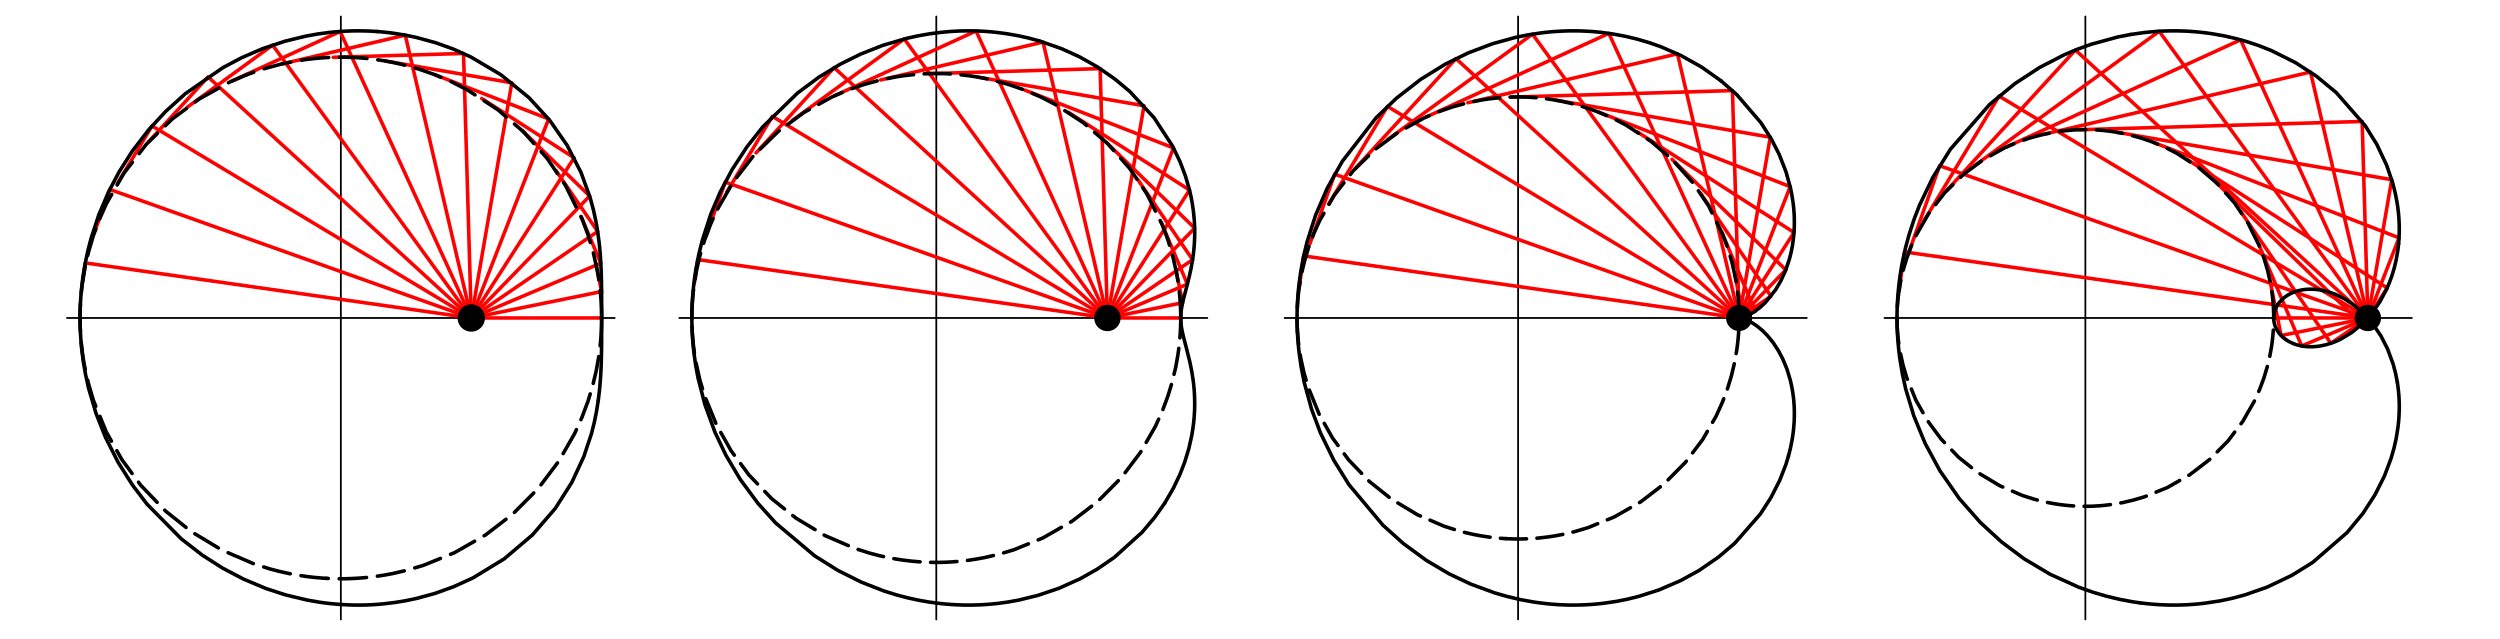<?xml version="1.0" encoding="UTF-8"?>
<svg xmlns="http://www.w3.org/2000/svg" xmlns:xlink="http://www.w3.org/1999/xlink" width="345.25" height="88.31" viewBox="0 0 345.25 88.31">
<path fill="none" stroke-width="2.5" stroke-linecap="round" stroke-linejoin="round" stroke="rgb(0%, 0%, 0%)" stroke-opacity="1" stroke-miterlimit="10" d="M 83.721 441.552 L 847.691 441.552 " transform="matrix(0.099, 0, 0, -0.099, 0.966, 87.625)"/>
<path fill="none" stroke-width="2.5" stroke-linecap="round" stroke-linejoin="round" stroke="rgb(0%, 0%, 0%)" stroke-opacity="1" stroke-miterlimit="10" d="M 465.706 21.026 L 465.706 862.078 " transform="matrix(0.099, 0, 0, -0.099, 0.966, 87.625)"/>
<path fill="none" stroke-width="5" stroke-linecap="round" stroke-linejoin="round" stroke="rgb(100%, 0%, 0%)" stroke-opacity="1" stroke-miterlimit="10" d="M 647.624 441.552 L 829.503 441.552 " transform="matrix(0.099, 0, 0, -0.099, 0.966, 87.625)"/>
<path fill="none" stroke-width="5" stroke-linecap="round" stroke-linejoin="round" stroke="rgb(100%, 0%, 0%)" stroke-opacity="1" stroke-miterlimit="10" d="M 647.624 441.552 L 829.424 478.4 L 822.259 513.831 " transform="matrix(0.099, 0, 0, -0.099, 0.966, 87.625)"/>
<path fill="none" stroke-width="5" stroke-linecap="round" stroke-linejoin="round" stroke="rgb(100%, 0%, 0%)" stroke-opacity="1" stroke-miterlimit="10" d="M 647.624 441.552 L 828.361 517.964 L 800.765 583.236 " transform="matrix(0.099, 0, 0, -0.099, 0.966, 87.625)"/>
<path fill="none" stroke-width="5" stroke-linecap="round" stroke-linejoin="round" stroke="rgb(100%, 0%, 0%)" stroke-opacity="1" stroke-miterlimit="10" d="M 647.624 441.552 L 823.952 562.214 L 765.964 646.972 " transform="matrix(0.099, 0, 0, -0.099, 0.966, 87.625)"/>
<path fill="none" stroke-width="5" stroke-linecap="round" stroke-linejoin="round" stroke="rgb(100%, 0%, 0%)" stroke-opacity="1" stroke-miterlimit="10" d="M 647.624 441.552 L 812.772 611.62 L 719.155 702.52 " transform="matrix(0.099, 0, 0, -0.099, 0.966, 87.625)"/>
<path fill="none" stroke-width="5" stroke-linecap="round" stroke-linejoin="round" stroke="rgb(100%, 0%, 0%)" stroke-opacity="1" stroke-miterlimit="10" d="M 647.624 441.552 L 791.08 664.964 L 662.269 747.675 " transform="matrix(0.099, 0, 0, -0.099, 0.966, 87.625)"/>
<path fill="none" stroke-width="5" stroke-linecap="round" stroke-linejoin="round" stroke="rgb(100%, 0%, 0%)" stroke-opacity="1" stroke-miterlimit="10" d="M 647.624 441.552 L 755.531 719.173 L 597.509 780.626 " transform="matrix(0.099, 0, 0, -0.099, 0.966, 87.625)"/>
<path fill="none" stroke-width="5" stroke-linecap="round" stroke-linejoin="round" stroke="rgb(100%, 0%, 0%)" stroke-opacity="1" stroke-miterlimit="10" d="M 647.624 441.552 L 704.196 769.603 L 527.553 800.073 " transform="matrix(0.099, 0, 0, -0.099, 0.966, 87.625)"/>
<path fill="none" stroke-width="5" stroke-linecap="round" stroke-linejoin="round" stroke="rgb(100%, 0%, 0%)" stroke-opacity="1" stroke-miterlimit="10" d="M 647.624 441.552 L 636.837 810.506 L 455.077 805.191 " transform="matrix(0.099, 0, 0, -0.099, 0.966, 87.625)"/>
<path fill="none" stroke-width="5" stroke-linecap="round" stroke-linejoin="round" stroke="rgb(100%, 0%, 0%)" stroke-opacity="1" stroke-miterlimit="10" d="M 647.624 441.552 L 555.543 836.095 L 383.073 795.822 " transform="matrix(0.099, 0, 0, -0.099, 0.966, 87.625)"/>
<path fill="none" stroke-width="5" stroke-linecap="round" stroke-linejoin="round" stroke="rgb(100%, 0%, 0%)" stroke-opacity="1" stroke-miterlimit="10" d="M 647.624 441.552 L 464.722 841.173 L 314.298 772.359 " transform="matrix(0.099, 0, 0, -0.099, 0.966, 87.625)"/>
<path fill="none" stroke-width="5" stroke-linecap="round" stroke-linejoin="round" stroke="rgb(100%, 0%, 0%)" stroke-opacity="1" stroke-miterlimit="10" d="M 647.624 441.552 L 370.515 822.238 L 251.624 735.668 " transform="matrix(0.099, 0, 0, -0.099, 0.966, 87.625)"/>
<path fill="none" stroke-width="5" stroke-linecap="round" stroke-linejoin="round" stroke="rgb(100%, 0%, 0%)" stroke-opacity="1" stroke-miterlimit="10" d="M 647.624 441.552 L 280.442 777.87 L 197.454 687.285 " transform="matrix(0.099, 0, 0, -0.099, 0.966, 87.625)"/>
<path fill="none" stroke-width="5" stroke-linecap="round" stroke-linejoin="round" stroke="rgb(100%, 0%, 0%)" stroke-opacity="1" stroke-miterlimit="10" d="M 647.624 441.552 L 202.297 709.449 L 153.992 629.1 " transform="matrix(0.099, 0, 0, -0.099, 0.966, 87.625)"/>
<path fill="none" stroke-width="5" stroke-linecap="round" stroke-linejoin="round" stroke="rgb(100%, 0%, 0%)" stroke-opacity="1" stroke-miterlimit="10" d="M 647.624 441.552 L 143.363 620.832 L 122.931 563.434 " transform="matrix(0.099, 0, 0, -0.099, 0.966, 87.625)"/>
<path fill="none" stroke-width="5" stroke-linecap="round" stroke-linejoin="round" stroke="rgb(100%, 0%, 0%)" stroke-opacity="1" stroke-miterlimit="10" d="M 647.624 441.552 L 109.192 518.319 L 105.57 492.887 " transform="matrix(0.099, 0, 0, -0.099, 0.966, 87.625)"/>
<path fill="none" stroke-width="5" stroke-linecap="round" stroke-linejoin="round" stroke="rgb(0%, 0%, 0%)" stroke-opacity="1" stroke-miterlimit="10" d="M 829.503 441.552 L 829.503 467.416 L 829.464 470.408 L 829.464 476.038 L 829.424 479.266 L 829.385 482.691 L 829.306 488.911 L 829.267 492.257 L 829.188 495.328 L 828.991 502.375 L 828.794 508.989 L 828.479 515.366 L 827.574 530.05 L 826.865 538.633 L 825.999 546.782 L 824.07 561.348 L 821.669 575.52 L 818.204 591.621 L 813.402 609.534 L 800.765 644.414 L 781.435 682.246 L 756.909 717.48 L 728.052 748.935 L 688.882 780.862 L 647.034 805.624 L 622.271 816.765 L 598.139 825.426 L 570.385 833.024 L 555.937 836.016 L 539.717 838.654 L 532.395 839.599 L 524.325 840.425 L 516.687 841.095 " transform="matrix(0.099, 0, 0, -0.099, 0.966, 87.625)"/>
<path fill="none" stroke-width="5" stroke-linecap="round" stroke-linejoin="round" stroke="rgb(0%, 0%, 0%)" stroke-opacity="1" stroke-miterlimit="10" d="M 516.687 841.095 L 512.987 841.331 L 509.522 841.528 L 506.137 841.725 L 502.397 841.843 L 499.05 841.961 L 495.94 842 L 492.555 842.039 L 484.957 842.039 L 481.296 841.961 L 477.319 841.843 L 472.989 841.646 L 465.076 841.213 L 457.321 840.583 L 450.156 839.874 L 433.858 837.748 L 416.496 834.638 L 387.286 827.473 L 356.106 817.041 L 327.21 804.561 L 301.425 790.901 L 248.632 754.328 L 221.193 729.527 L 197.691 704.056 L 175.133 674.805 L 156.315 645.201 L 141.67 617.368 L 128.088 585.48 L 117.223 552.372 L 112.735 535.089 L 108.798 516.35 L 105.924 498.635 L 103.956 482.376 L 103.247 474.542 L 102.657 465.96 L 102.421 462.062 L 102.224 457.85 L 102.106 454.307 L 102.027 450.37 L 101.948 446 L 101.909 441.906 L 101.948 437.458 L 101.988 434.938 L 102.027 432.694 L 102.145 428.088 L 102.224 425.529 L 102.342 423.128 L 102.854 414.112 L 103.444 406.436 L 104.232 398.011 " transform="matrix(0.099, 0, 0, -0.099, 0.966, 87.625)"/>
<path fill="none" stroke-width="5" stroke-linecap="round" stroke-linejoin="round" stroke="rgb(0%, 0%, 0%)" stroke-opacity="1" stroke-miterlimit="10" d="M 104.232 398.011 L 106.397 381.044 L 109.586 362.659 L 113.916 343.132 L 124.152 308.528 L 137.419 274.948 L 155.095 240.028 L 174.975 208.574 L 195.25 181.961 L 243.082 133.46 L 272.214 110.863 L 301.11 92.36 L 330.005 77.243 L 361.303 64.134 L 388.506 55.276 L 418.583 48.071 L 434.96 45.198 L 442.991 44.095 L 450.392 43.19 L 457.006 42.56 L 464.249 41.97 L 471.493 41.536 L 475.469 41.34 L 479.17 41.222 L 482.91 41.103 L 485.036 41.103 L 487.004 41.064 L 493.224 41.064 L 495.232 41.103 L 498.854 41.143 L 502.751 41.261 L 506.412 41.418 L 509.798 41.576 L 517.317 42.088 L 525.545 42.796 L 541.961 44.804 L 557.039 47.324 L 571.093 50.276 L 596.643 57.205 L 622.862 66.614 L 649.789 78.857 L 693.645 105.588 L 732.895 138.893 L 764.979 176.095 L 787.97 212.314 L 804.662 248.217 L 815.291 280.105 L 819.346 296.324 L 822.299 310.969 L 824.779 326.48 " transform="matrix(0.099, 0, 0, -0.099, 0.966, 87.625)"/>
<path fill="none" stroke-width="5" stroke-linecap="round" stroke-linejoin="round" stroke="rgb(0%, 0%, 0%)" stroke-opacity="1" stroke-miterlimit="10" d="M 824.779 326.48 L 826.669 342.463 L 827.889 357.108 L 828.361 365.1 L 828.716 372.343 L 828.952 378.563 L 829.149 385.295 L 829.188 388.642 L 829.267 392.224 L 829.306 395.295 L 829.385 398.562 L 829.385 401.554 L 829.424 404.192 L 829.464 406.869 L 829.464 412.223 L 829.503 415.333 L 829.503 441.552 " transform="matrix(0.099, 0, 0, -0.099, 0.966, 87.625)"/>
<path fill="none" stroke-width="5" stroke-linecap="round" stroke-linejoin="round" stroke="rgb(0%, 0%, 0%)" stroke-opacity="1" stroke-dasharray="38.198 15.279" stroke-miterlimit="10" d="M 829.503 441.552 L 829.503 444.386 L 829.464 446.945 L 829.385 449.898 L 829.346 452.693 L 829.149 457.693 L 828.873 463.086 L 828.479 469.03 L 827.928 475.329 L 826.708 486.588 L 825.054 498.163 L 823.204 508.949 L 817.732 533.279 L 810.488 557.647 L 802.339 579.457 L 779.073 626.383 L 753.523 664.058 L 720.494 701.221 L 684.748 732.007 L 642.585 759.446 L 620.657 770.705 L 596.092 781.177 L 574.282 788.775 L 549.874 795.467 L 538.221 798.066 L 525.624 800.388 L 514.679 802.042 L 502.712 803.459 L 495.704 804.128 L 489.209 804.601 L 482.949 804.955 L 479.8 805.073 L 476.335 805.191 L 473.225 805.27 L 470.351 805.309 L 467.202 805.349 L 463.895 805.349 L 460.982 805.309 L 457.872 805.27 L 454.919 805.191 L 452.242 805.113 L 446.691 804.837 L 440.629 804.483 L 428.346 803.42 L 417.008 802.081 L 406.458 800.507 L 382.837 795.782 L 357.917 789.011 L 334.926 781.059 " transform="matrix(0.099, 0, 0, -0.099, 0.966, 87.625)"/>
<path fill="none" stroke-width="5" stroke-linecap="round" stroke-linejoin="round" stroke="rgb(0%, 0%, 0%)" stroke-opacity="1" stroke-dasharray="38.198 15.279" stroke-dashoffset="9.748" stroke-miterlimit="10" d="M 334.926 781.059 L 310.597 770.626 L 268.434 747.242 L 230.445 719.055 L 194.423 683.939 L 162.929 643.233 L 138.836 601.267 L 129.23 579.851 L 120.569 556.624 L 113.955 534.341 L 109.153 513.752 L 105.334 491.273 L 103.838 478.833 L 103.287 473.085 L 102.814 466.983 L 102.499 461.787 L 102.342 459.031 L 102.185 456.039 L 102.106 453.323 L 102.027 450.803 L 101.988 448.441 L 101.948 445.922 L 101.909 443.166 L 101.909 440.253 L 101.948 437.458 L 101.988 434.938 L 102.027 431.985 L 102.145 428.797 L 102.381 423.01 L 102.736 417.341 L 103.169 411.239 L 104.271 400.294 L 105.964 387.342 L 107.932 375.571 L 113.562 350.219 L 120.53 326.677 L 138.521 282.506 L 160.213 244.005 L 186.746 208.023 L 220.957 172.395 L 257.175 143.459 L 300.007 117.674 L 344.099 98.698 L 367.09 91.376 L 380.278 87.951 L 392.797 85.156 L 404.41 82.951 L 417.087 81.022 L 428.661 79.644 L 439.369 78.739 L 445.353 78.345 " transform="matrix(0.099, 0, 0, -0.099, 0.966, 87.625)"/>
<path fill="none" stroke-width="5" stroke-linecap="round" stroke-linejoin="round" stroke="rgb(0%, 0%, 0%)" stroke-opacity="1" stroke-dasharray="38.198 15.279" stroke-dashoffset="35.447" stroke-miterlimit="10" d="M 445.353 78.345 L 450.943 78.07 L 454.171 77.952 L 457.124 77.873 L 458.738 77.833 L 460.509 77.794 L 462.163 77.794 L 463.738 77.755 L 468.777 77.755 L 470.312 77.794 L 473.186 77.833 L 476.257 77.912 L 479.524 78.03 L 482.595 78.148 L 489.563 78.542 L 495.822 79.015 L 501.57 79.526 L 514.561 81.062 L 525.939 82.794 L 537.985 84.998 L 558.614 89.841 L 581.014 96.533 L 624.004 114.012 L 667.465 138.814 L 705.613 168.104 L 741.28 204.046 L 769.782 241.879 L 791.71 280.105 L 802.142 303.135 L 810.488 325.456 L 816.787 346.203 L 822.102 368.525 L 825.291 386.476 L 826.708 396.712 L 827.771 406.357 L 828.558 415.215 L 829.031 423.285 L 829.227 427.773 L 829.306 430.135 L 829.385 432.655 L 829.464 435.095 L 829.464 437.3 L 829.503 439.465 L 829.503 441.552 " transform="matrix(0.099, 0, 0, -0.099, 0.966, 87.625)"/>
<path fill="none" stroke-width="38.198" stroke-linecap="round" stroke-linejoin="round" stroke="rgb(0%, 0%, 0%)" stroke-opacity="1" stroke-dasharray="38.198 15.279" stroke-miterlimit="10" d="M 647.624 441.552 L 647.624 441.552 " transform="matrix(0.099, 0, 0, -0.099, 0.966, 87.625)"/>
<path fill="none" stroke-width="2.5" stroke-linecap="round" stroke-linejoin="round" stroke="rgb(0%, 0%, 0%)" stroke-opacity="1" stroke-miterlimit="10" d="M 937.843 441.552 L 1674.334 441.552 " transform="matrix(0.099, 0, 0, -0.099, 0.966, 87.625)"/>
<path fill="none" stroke-width="2.5" stroke-linecap="round" stroke-linejoin="round" stroke="rgb(0%, 0%, 0%)" stroke-opacity="1" stroke-miterlimit="10" d="M 1296.325 21.026 L 1296.325 862.078 " transform="matrix(0.099, 0, 0, -0.099, 0.966, 87.625)"/>
<path fill="none" stroke-width="5" stroke-linecap="round" stroke-linejoin="round" stroke="rgb(100%, 0%, 0%)" stroke-opacity="1" stroke-miterlimit="10" d="M 1535.012 441.552 L 1637.289 441.552 " transform="matrix(0.099, 0, 0, -0.099, 0.966, 87.625)"/>
<path fill="none" stroke-width="5" stroke-linecap="round" stroke-linejoin="round" stroke="rgb(100%, 0%, 0%)" stroke-opacity="1" stroke-miterlimit="10" d="M 1535.012 441.552 L 1639.927 462.81 L 1630.518 509.304 " transform="matrix(0.099, 0, 0, -0.099, 0.966, 87.625)"/>
<path fill="none" stroke-width="5" stroke-linecap="round" stroke-linejoin="round" stroke="rgb(100%, 0%, 0%)" stroke-opacity="1" stroke-miterlimit="10" d="M 1535.012 441.552 L 1646.58 488.714 L 1610.362 574.339 " transform="matrix(0.099, 0, 0, -0.099, 0.966, 87.625)"/>
<path fill="none" stroke-width="5" stroke-linecap="round" stroke-linejoin="round" stroke="rgb(100%, 0%, 0%)" stroke-opacity="1" stroke-miterlimit="10" d="M 1535.012 441.552 L 1653.823 522.846 L 1577.726 634.099 " transform="matrix(0.099, 0, 0, -0.099, 0.966, 87.625)"/>
<path fill="none" stroke-width="5" stroke-linecap="round" stroke-linejoin="round" stroke="rgb(100%, 0%, 0%)" stroke-opacity="1" stroke-miterlimit="10" d="M 1535.012 441.552 L 1656.697 566.859 L 1533.87 686.143 " transform="matrix(0.099, 0, 0, -0.099, 0.966, 87.625)"/>
<path fill="none" stroke-width="5" stroke-linecap="round" stroke-linejoin="round" stroke="rgb(100%, 0%, 0%)" stroke-opacity="1" stroke-miterlimit="10" d="M 1535.012 441.552 L 1649.532 619.966 L 1480.566 728.464 " transform="matrix(0.099, 0, 0, -0.099, 0.966, 87.625)"/>
<path fill="none" stroke-width="5" stroke-linecap="round" stroke-linejoin="round" stroke="rgb(100%, 0%, 0%)" stroke-opacity="1" stroke-miterlimit="10" d="M 1535.012 441.552 L 1627.211 678.742 L 1419.861 759.367 " transform="matrix(0.099, 0, 0, -0.099, 0.966, 87.625)"/>
<path fill="none" stroke-width="5" stroke-linecap="round" stroke-linejoin="round" stroke="rgb(100%, 0%, 0%)" stroke-opacity="1" stroke-miterlimit="10" d="M 1535.012 441.552 L 1586.072 737.597 L 1354.275 777.555 " transform="matrix(0.099, 0, 0, -0.099, 0.966, 87.625)"/>
<path fill="none" stroke-width="5" stroke-linecap="round" stroke-linejoin="round" stroke="rgb(100%, 0%, 0%)" stroke-opacity="1" stroke-miterlimit="10" d="M 1535.012 441.552 L 1524.855 789.365 L 1286.365 782.397 " transform="matrix(0.099, 0, 0, -0.099, 0.966, 87.625)"/>
<path fill="none" stroke-width="5" stroke-linecap="round" stroke-linejoin="round" stroke="rgb(100%, 0%, 0%)" stroke-opacity="1" stroke-miterlimit="10" d="M 1535.012 441.552 L 1445.214 826.41 L 1218.85 773.618 " transform="matrix(0.099, 0, 0, -0.099, 0.966, 87.625)"/>
<path fill="none" stroke-width="5" stroke-linecap="round" stroke-linejoin="round" stroke="rgb(100%, 0%, 0%)" stroke-opacity="1" stroke-miterlimit="10" d="M 1535.012 441.552 L 1351.794 841.921 L 1154.444 751.612 " transform="matrix(0.099, 0, 0, -0.099, 0.966, 87.625)"/>
<path fill="none" stroke-width="5" stroke-linecap="round" stroke-linejoin="round" stroke="rgb(100%, 0%, 0%)" stroke-opacity="1" stroke-miterlimit="10" d="M 1535.012 441.552 L 1251.682 830.78 L 1095.668 717.244 " transform="matrix(0.099, 0, 0, -0.099, 0.966, 87.625)"/>
<path fill="none" stroke-width="5" stroke-linecap="round" stroke-linejoin="round" stroke="rgb(100%, 0%, 0%)" stroke-opacity="1" stroke-miterlimit="10" d="M 1535.012 441.552 L 1153.814 790.743 L 1044.884 671.853 " transform="matrix(0.099, 0, 0, -0.099, 0.966, 87.625)"/>
<path fill="none" stroke-width="5" stroke-linecap="round" stroke-linejoin="round" stroke="rgb(100%, 0%, 0%)" stroke-opacity="1" stroke-miterlimit="10" d="M 1535.012 441.552 L 1067.599 722.755 L 1004.138 617.329 " transform="matrix(0.099, 0, 0, -0.099, 0.966, 87.625)"/>
<path fill="none" stroke-width="5" stroke-linecap="round" stroke-linejoin="round" stroke="rgb(100%, 0%, 0%)" stroke-opacity="1" stroke-miterlimit="10" d="M 1535.012 441.552 L 1001.855 631.107 L 975.045 555.757 " transform="matrix(0.099, 0, 0, -0.099, 0.966, 87.625)"/>
<path fill="none" stroke-width="5" stroke-linecap="round" stroke-linejoin="round" stroke="rgb(100%, 0%, 0%)" stroke-opacity="1" stroke-miterlimit="10" d="M 1535.012 441.552 L 963.511 523.004 L 958.787 489.659 " transform="matrix(0.099, 0, 0, -0.099, 0.966, 87.625)"/>
<path fill="none" stroke-width="5" stroke-linecap="round" stroke-linejoin="round" stroke="rgb(0%, 0%, 0%)" stroke-opacity="1" stroke-miterlimit="10" d="M 1637.289 441.552 L 1637.289 442.339 L 1637.328 443.087 L 1637.328 443.914 L 1637.368 444.701 L 1637.447 446.079 L 1637.525 447.654 L 1637.683 449.347 L 1637.88 451.157 L 1638.313 454.464 L 1639.572 461.275 L 1641.462 469.306 L 1646.147 487.1 L 1648.981 498.399 L 1651.619 510.327 L 1653.823 522.689 L 1654.808 529.696 L 1655.674 537.491 L 1655.989 541.31 L 1656.264 544.971 L 1656.461 548.356 L 1656.54 550.089 L 1656.619 552.057 L 1656.697 553.789 L 1656.737 555.639 L 1656.776 557.608 L 1656.776 563.159 L 1656.737 564.773 L 1656.697 566.544 L 1656.658 568.513 L 1656.579 570.324 L 1656.382 574.457 L 1656.186 578.158 L 1655.831 582.094 L 1654.965 590.677 L 1653.587 600.243 L 1651.855 609.809 L 1649.493 620.202 L 1643.903 639.453 L 1636.384 659.413 L 1625.872 681.301 L 1600.165 720.748 L 1566.112 757.596 L 1545.68 774.681 L 1520.761 791.924 L 1496.077 805.821 L 1470.921 817.238 L 1440.057 827.985 " transform="matrix(0.099, 0, 0, -0.099, 0.966, 87.625)"/>
<path fill="none" stroke-width="5" stroke-linecap="round" stroke-linejoin="round" stroke="rgb(0%, 0%, 0%)" stroke-opacity="1" stroke-miterlimit="10" d="M 1440.057 827.985 L 1424.585 832.158 L 1410.255 835.308 L 1395.02 838.024 L 1380.415 839.914 L 1372.266 840.74 L 1364.746 841.291 L 1360.455 841.567 L 1356.44 841.764 L 1352.227 841.921 L 1349.983 841.961 L 1347.582 842 L 1343.606 842.039 L 1339.866 842.039 L 1335.772 842 L 1333.725 841.961 L 1331.441 841.921 L 1327.623 841.803 L 1323.528 841.606 L 1316.049 841.173 L 1308.687 840.544 L 1300.892 839.756 L 1286.995 837.945 L 1270.303 834.993 L 1255.186 831.646 L 1221.448 821.765 L 1190.702 809.64 L 1162.436 795.625 L 1132.595 777.476 L 1102.636 755.234 L 1054.096 707.914 L 1032.247 680.317 L 1011.461 648.468 L 994.729 616.817 L 981.659 586.11 L 969.77 549.38 L 964.889 529.578 L 960.794 508.201 L 959.416 499.265 L 958.157 489.58 L 957.291 481.195 L 956.503 471.983 L 956.149 467.023 L 955.873 461.747 L 955.716 458.795 L 955.598 456.157 L 955.519 453.441 L 955.48 450.921 L 955.401 446.158 L 955.362 443.678 L 955.362 441.001 " transform="matrix(0.099, 0, 0, -0.099, 0.966, 87.625)"/>
<path fill="none" stroke-width="5" stroke-linecap="round" stroke-linejoin="round" stroke="rgb(0%, 0%, 0%)" stroke-opacity="1" stroke-miterlimit="10" d="M 955.362 441.001 L 955.401 436.552 L 955.48 431.631 L 955.637 426.671 L 955.834 422.104 L 956.11 417.104 L 956.424 411.75 L 957.291 401.869 L 958.235 392.933 L 960.794 374.863 L 963.944 358.013 L 973.471 321.008 L 987.525 282.309 L 1002.957 249.87 L 1022.995 216.172 L 1047.443 183.103 L 1072.323 155.506 L 1126.69 109.682 L 1159.365 89.211 L 1191.568 73.109 L 1222.983 60.827 L 1240.463 55.355 L 1256.918 51.024 L 1272.114 47.757 L 1286.011 45.316 L 1301.482 43.269 L 1309.553 42.481 L 1318.056 41.812 L 1322.111 41.576 L 1326.52 41.379 L 1330.693 41.222 L 1334.512 41.103 L 1337.937 41.064 L 1345.653 41.064 L 1349.314 41.143 L 1353.605 41.261 L 1357.621 41.418 L 1365.179 41.851 L 1373.25 42.481 L 1381.989 43.347 L 1396.437 45.316 L 1411.555 48.071 L 1437.931 54.528 L 1467.299 64.448 L 1496.983 77.755 L 1520.8 91.219 L 1544.736 107.674 L 1583.513 142.751 L 1600.992 163.419 L 1614.928 183.221 " transform="matrix(0.099, 0, 0, -0.099, 0.966, 87.625)"/>
<path fill="none" stroke-width="5" stroke-linecap="round" stroke-linejoin="round" stroke="rgb(0%, 0%, 0%)" stroke-opacity="1" stroke-miterlimit="10" d="M 1614.928 183.221 L 1626.975 203.928 L 1636.265 223.455 L 1642.919 240.698 L 1648.588 259.319 L 1652.603 277.231 L 1654.178 286.758 L 1655.319 295.498 L 1655.713 299.592 L 1656.067 303.41 L 1656.304 306.875 L 1656.5 310.497 L 1656.579 312.544 L 1656.658 314.394 L 1656.697 316.205 L 1656.737 317.937 L 1656.776 319.945 L 1656.776 325.811 L 1656.697 327.818 L 1656.658 329.669 L 1656.579 331.637 L 1656.5 333.763 L 1656.304 337.267 L 1656.067 341.046 L 1655.438 347.857 L 1654.729 353.998 L 1652.721 366.911 L 1650.162 379.587 L 1645.202 399.546 L 1640.517 417.734 L 1639.139 424.033 L 1638.549 427.379 L 1638.076 430.489 L 1637.722 433.285 L 1637.604 434.781 L 1637.486 436.316 L 1637.407 437.615 L 1637.328 439.032 L 1637.328 439.741 L 1637.289 440.331 L 1637.289 441.552 " transform="matrix(0.099, 0, 0, -0.099, 0.966, 87.625)"/>
<path fill="none" stroke-width="5" stroke-linecap="round" stroke-linejoin="round" stroke="rgb(0%, 0%, 0%)" stroke-opacity="1" stroke-dasharray="36.825 14.73" stroke-miterlimit="10" d="M 1637.289 441.552 L 1637.289 444.189 L 1637.25 446.591 L 1637.21 449.386 L 1637.132 452.024 L 1636.974 456.669 L 1636.699 461.747 L 1636.305 467.298 L 1635.832 473.203 L 1634.691 483.754 L 1633.155 494.619 L 1631.384 504.737 L 1626.266 527.531 L 1619.455 550.364 L 1611.858 570.835 L 1590.008 614.77 L 1566.073 650.122 L 1535.13 684.923 L 1501.628 713.779 L 1462.142 739.487 L 1441.553 750.077 L 1418.523 759.879 L 1398.091 766.965 L 1375.218 773.264 L 1364.274 775.705 L 1352.464 777.87 L 1342.228 779.405 L 1331.008 780.744 L 1324.434 781.374 L 1318.332 781.807 L 1312.505 782.122 L 1309.553 782.279 L 1306.285 782.397 L 1303.372 782.437 L 1300.695 782.515 L 1291.916 782.515 L 1288.964 782.437 L 1286.208 782.358 L 1283.688 782.279 L 1278.492 782.043 L 1272.823 781.728 L 1261.288 780.705 L 1250.698 779.445 L 1240.777 777.988 L 1218.692 773.579 L 1195.308 767.201 L 1173.774 759.761 " transform="matrix(0.099, 0, 0, -0.099, 0.966, 87.625)"/>
<path fill="none" stroke-width="5" stroke-linecap="round" stroke-linejoin="round" stroke="rgb(0%, 0%, 0%)" stroke-opacity="1" stroke-dasharray="36.825 14.73" stroke-dashoffset="42.075" stroke-miterlimit="10" d="M 1173.774 759.761 L 1150.94 749.958 L 1111.415 728.031 L 1075.827 701.654 L 1042.049 668.743 L 1012.563 630.596 L 989.966 591.228 L 980.951 571.15 L 972.841 549.38 L 966.621 528.554 L 962.133 509.225 L 958.55 488.163 L 957.133 476.471 L 956.621 471.117 L 956.188 465.409 L 955.873 460.527 L 955.755 457.929 L 955.637 455.134 L 955.519 452.575 L 955.48 450.252 L 955.401 448.008 L 955.401 445.646 L 955.362 443.048 L 955.362 440.331 L 955.401 437.733 L 955.401 435.371 L 955.48 432.615 L 955.558 429.584 L 955.795 424.151 L 956.11 418.837 L 956.543 413.168 L 957.566 402.893 L 959.18 390.728 L 961.031 379.705 L 966.266 355.966 L 972.801 333.881 L 989.69 292.466 L 1010.004 256.405 L 1034.884 222.667 L 1066.93 189.283 L 1100.865 162.159 L 1141.02 138.027 L 1182.356 120.193 L 1203.929 113.343 L 1216.251 110.115 L 1228.022 107.517 L 1238.888 105.47 L 1250.777 103.659 L 1261.603 102.36 L 1271.642 101.493 L 1277.232 101.139 " transform="matrix(0.099, 0, 0, -0.099, 0.966, 87.625)"/>
<path fill="none" stroke-width="5" stroke-linecap="round" stroke-linejoin="round" stroke="rgb(0%, 0%, 0%)" stroke-opacity="1" stroke-dasharray="36.825 14.73" stroke-dashoffset="40.381" stroke-miterlimit="10" d="M 1277.232 101.139 L 1282.507 100.864 L 1285.499 100.745 L 1288.255 100.667 L 1289.79 100.667 L 1291.444 100.627 L 1293.018 100.588 L 1299.199 100.588 L 1300.616 100.627 L 1303.333 100.667 L 1306.207 100.745 L 1309.277 100.824 L 1312.151 100.942 L 1318.686 101.336 L 1324.552 101.769 L 1329.945 102.241 L 1342.11 103.659 L 1352.779 105.312 L 1364.077 107.399 L 1383.407 111.887 L 1404.39 118.146 L 1444.702 134.562 L 1485.408 157.829 L 1521.194 185.268 L 1554.577 218.927 L 1581.348 254.398 L 1601.897 290.222 L 1611.661 311.796 L 1619.455 332.739 L 1625.361 352.187 L 1630.36 373.091 L 1633.352 389.941 L 1634.691 399.546 L 1635.714 408.562 L 1636.384 416.868 L 1636.856 424.427 L 1637.053 428.639 L 1637.132 430.844 L 1637.21 433.245 L 1637.25 435.489 L 1637.289 437.536 L 1637.289 441.552 " transform="matrix(0.099, 0, 0, -0.099, 0.966, 87.625)"/>
<path fill="none" stroke-width="36.825" stroke-linecap="round" stroke-linejoin="round" stroke="rgb(0%, 0%, 0%)" stroke-opacity="1" stroke-dasharray="36.825 14.73" stroke-miterlimit="10" d="M 1535.012 441.552 L 1535.012 441.552 " transform="matrix(0.099, 0, 0, -0.099, 0.966, 87.625)"/>
<path fill="none" stroke-width="2.5" stroke-linecap="round" stroke-linejoin="round" stroke="rgb(0%, 0%, 0%)" stroke-opacity="1" stroke-miterlimit="10" d="M 1782.241 441.552 L 2510.622 441.552 " transform="matrix(0.099, 0, 0, -0.099, 0.966, 87.625)"/>
<path fill="none" stroke-width="2.5" stroke-linecap="round" stroke-linejoin="round" stroke="rgb(0%, 0%, 0%)" stroke-opacity="1" stroke-miterlimit="10" d="M 2107.891 21.026 L 2107.891 862.078 " transform="matrix(0.099, 0, 0, -0.099, 0.966, 87.625)"/>
<path fill="none" stroke-width="5" stroke-linecap="round" stroke-linejoin="round" stroke="rgb(100%, 0%, 0%)" stroke-opacity="1" stroke-miterlimit="10" d="M 2416.219 441.552 L 2416.219 441.552 " transform="matrix(0.099, 0, 0, -0.099, 0.966, 87.625)"/>
<path fill="none" stroke-width="5" stroke-linecap="round" stroke-linejoin="round" stroke="rgb(100%, 0%, 0%)" stroke-opacity="1" stroke-miterlimit="10" d="M 2416.219 441.552 L 2422.202 442.772 L 2410.038 502.808 " transform="matrix(0.099, 0, 0, -0.099, 0.966, 87.625)"/>
<path fill="none" stroke-width="5" stroke-linecap="round" stroke-linejoin="round" stroke="rgb(100%, 0%, 0%)" stroke-opacity="1" stroke-miterlimit="10" d="M 2416.219 441.552 L 2438.619 451.039 L 2391.85 561.623 " transform="matrix(0.099, 0, 0, -0.099, 0.966, 87.625)"/>
<path fill="none" stroke-width="5" stroke-linecap="round" stroke-linejoin="round" stroke="rgb(100%, 0%, 0%)" stroke-opacity="1" stroke-miterlimit="10" d="M 2416.219 441.552 L 2460.625 471.944 L 2362.364 615.636 " transform="matrix(0.099, 0, 0, -0.099, 0.966, 87.625)"/>
<path fill="none" stroke-width="5" stroke-linecap="round" stroke-linejoin="round" stroke="rgb(100%, 0%, 0%)" stroke-opacity="1" stroke-miterlimit="10" d="M 2416.219 441.552 L 2481.333 508.634 L 2322.681 662.72 " transform="matrix(0.099, 0, 0, -0.099, 0.966, 87.625)"/>
<path fill="none" stroke-width="5" stroke-linecap="round" stroke-linejoin="round" stroke="rgb(100%, 0%, 0%)" stroke-opacity="1" stroke-miterlimit="10" d="M 2416.219 441.552 L 2492.789 560.797 L 2274.455 700.985 " transform="matrix(0.099, 0, 0, -0.099, 0.966, 87.625)"/>
<path fill="none" stroke-width="5" stroke-linecap="round" stroke-linejoin="round" stroke="rgb(100%, 0%, 0%)" stroke-opacity="1" stroke-miterlimit="10" d="M 2416.219 441.552 L 2487.435 624.769 L 2219.616 728.897 " transform="matrix(0.099, 0, 0, -0.099, 0.966, 87.625)"/>
<path fill="none" stroke-width="5" stroke-linecap="round" stroke-linejoin="round" stroke="rgb(100%, 0%, 0%)" stroke-opacity="1" stroke-miterlimit="10" d="M 2416.219 441.552 L 2459.681 693.741 L 2160.289 745.392 " transform="matrix(0.099, 0, 0, -0.099, 0.966, 87.625)"/>
<path fill="none" stroke-width="5" stroke-linecap="round" stroke-linejoin="round" stroke="rgb(100%, 0%, 0%)" stroke-opacity="1" stroke-miterlimit="10" d="M 2416.219 441.552 L 2406.928 758.737 L 2098.875 749.722 " transform="matrix(0.099, 0, 0, -0.099, 0.966, 87.625)"/>
<path fill="none" stroke-width="5" stroke-linecap="round" stroke-linejoin="round" stroke="rgb(100%, 0%, 0%)" stroke-opacity="1" stroke-miterlimit="10" d="M 2416.219 441.552 L 2330.239 810.034 L 2037.855 741.809 " transform="matrix(0.099, 0, 0, -0.099, 0.966, 87.625)"/>
<path fill="none" stroke-width="5" stroke-linecap="round" stroke-linejoin="round" stroke="rgb(100%, 0%, 0%)" stroke-opacity="1" stroke-miterlimit="10" d="M 2416.219 441.552 L 2234.497 838.575 L 1979.591 721.889 " transform="matrix(0.099, 0, 0, -0.099, 0.966, 87.625)"/>
<path fill="none" stroke-width="5" stroke-linecap="round" stroke-linejoin="round" stroke="rgb(100%, 0%, 0%)" stroke-opacity="1" stroke-miterlimit="10" d="M 2416.219 441.552 L 2127.968 837.512 L 1926.445 690.828 " transform="matrix(0.099, 0, 0, -0.099, 0.966, 87.625)"/>
<path fill="none" stroke-width="5" stroke-linecap="round" stroke-linejoin="round" stroke="rgb(100%, 0%, 0%)" stroke-opacity="1" stroke-miterlimit="10" d="M 2416.219 441.552 L 2021.203 803.38 L 1880.542 649.807 " transform="matrix(0.099, 0, 0, -0.099, 0.966, 87.625)"/>
<path fill="none" stroke-width="5" stroke-linecap="round" stroke-linejoin="round" stroke="rgb(100%, 0%, 0%)" stroke-opacity="1" stroke-miterlimit="10" d="M 2416.219 441.552 L 1925.658 736.691 L 1843.694 600.479 " transform="matrix(0.099, 0, 0, -0.099, 0.966, 87.625)"/>
<path fill="none" stroke-width="5" stroke-linecap="round" stroke-linejoin="round" stroke="rgb(100%, 0%, 0%)" stroke-opacity="1" stroke-miterlimit="10" d="M 2416.219 441.552 L 1852.001 642.13 L 1817.396 544.813 " transform="matrix(0.099, 0, 0, -0.099, 0.966, 87.625)"/>
<path fill="none" stroke-width="5" stroke-linecap="round" stroke-linejoin="round" stroke="rgb(100%, 0%, 0%)" stroke-opacity="1" stroke-miterlimit="10" d="M 2416.219 441.552 L 1808.814 528.121 L 1802.673 485.053 " transform="matrix(0.099, 0, 0, -0.099, 0.966, 87.625)"/>
<path fill="none" stroke-width="5" stroke-linecap="round" stroke-linejoin="round" stroke="rgb(0%, 0%, 0%)" stroke-opacity="1" stroke-miterlimit="10" d="M 2416.219 441.552 L 2416.494 441.552 L 2416.73 441.591 L 2417.085 441.63 L 2417.518 441.67 L 2418.541 441.867 L 2419.919 442.142 L 2421.454 442.536 L 2425.824 444.071 L 2431.493 446.709 L 2437.516 450.291 L 2445.311 456.118 L 2453.027 463.283 L 2467.121 480.919 L 2474.168 492.848 L 2480.9 507.493 L 2486.293 523.437 L 2488.773 533.16 L 2490.624 542.609 L 2491.844 551.23 L 2492.395 556.269 L 2492.789 561.072 L 2492.946 563.67 L 2493.104 566.19 L 2493.182 568.473 L 2493.222 570.953 L 2493.261 572.253 L 2493.261 576.583 L 2493.222 579.142 L 2493.182 580.559 L 2493.182 581.898 L 2493.064 584.535 L 2492.946 587.055 L 2492.592 591.818 L 2492.12 597.015 L 2491.45 602.684 L 2489.836 613.038 L 2487.907 622.761 L 2481.608 645.437 L 2472.081 669.766 L 2461.098 691.301 L 2446.571 713.976 L 2413.148 752.872 L 2390.826 772.477 " transform="matrix(0.099, 0, 0, -0.099, 0.966, 87.625)"/>
<path fill="none" stroke-width="5" stroke-linecap="round" stroke-linejoin="round" stroke="rgb(0%, 0%, 0%)" stroke-opacity="1" stroke-miterlimit="10" d="M 2390.826 772.477 L 2363.466 791.806 L 2334.964 807.711 L 2306.501 820.112 L 2290.754 825.623 L 2273.274 830.741 L 2257.449 834.481 L 2240.363 837.67 L 2224.655 839.835 L 2215.64 840.74 L 2211.31 841.095 L 2207.176 841.37 L 2203.397 841.567 L 2199.302 841.764 L 2195.602 841.921 L 2192.138 842 L 2188.398 842.039 L 2184.264 842.079 L 2179.934 842.039 L 2175.879 841.961 L 2171.706 841.803 L 2167.218 841.606 L 2159.147 841.134 L 2149.542 840.307 L 2140.802 839.323 L 2121.709 836.449 L 2103.718 832.788 L 2072.066 824.048 L 2038.407 811.333 L 2006.125 795.507 L 1972.111 774.445 L 1938.373 748.266 L 1909.989 720.984 L 1862.63 659.964 L 1841.607 622.446 L 1825.388 584.811 L 1813.538 547.687 L 1808.893 528.476 L 1804.838 507.02 L 1802.279 488.636 L 1801.216 478.242 L 1800.468 468.715 L 1800.035 460.291 L 1799.838 455.488 L 1799.681 451.039 L 1799.602 446.355 L 1799.602 437.103 L 1799.681 432.458 L 1799.838 427.773 L 1800.035 422.734 " transform="matrix(0.099, 0, 0, -0.099, 0.966, 87.625)"/>
<path fill="none" stroke-width="5" stroke-linecap="round" stroke-linejoin="round" stroke="rgb(0%, 0%, 0%)" stroke-opacity="1" stroke-miterlimit="10" d="M 1800.035 422.734 L 1800.271 418.01 L 1800.547 413.679 L 1801.374 403.09 L 1802.437 393.09 L 1805.271 373.288 L 1809.483 351.951 L 1819.719 314.552 L 1832.277 281.01 L 1850.977 242.824 L 1871.999 209.007 L 1919.241 152.632 L 1947.625 127.082 L 1979.827 103.462 L 2011.676 84.605 L 2041.792 70.354 L 2075.058 58.11 L 2092.34 53.111 L 2111.237 48.662 L 2128.756 45.473 L 2136.472 44.332 L 2144.975 43.308 L 2152.376 42.521 L 2160.407 41.891 L 2164.777 41.615 L 2168.792 41.418 L 2172.651 41.261 L 2176.705 41.143 L 2181.075 41.064 L 2185.799 41.064 L 2189.933 41.103 L 2194.342 41.182 L 2198.24 41.3 L 2201.901 41.458 L 2210.168 41.93 L 2219.065 42.678 L 2227.096 43.584 L 2244.969 46.182 L 2259.968 49.174 L 2275.912 53.071 L 2303.981 62.047 L 2334.57 75.196 L 2360.316 89.329 L 2387.716 108.225 L 2410.274 127.476 L 2445.941 168.222 L 2460.586 190.937 L 2472.987 215.306 L 2481.411 237.037 L 2485.033 248.926 " transform="matrix(0.099, 0, 0, -0.099, 0.966, 87.625)"/>
<path fill="none" stroke-width="5" stroke-linecap="round" stroke-linejoin="round" stroke="rgb(0%, 0%, 0%)" stroke-opacity="1" stroke-miterlimit="10" d="M 2485.033 248.926 L 2487.828 260.027 L 2489.876 270.263 L 2490.781 275.577 L 2491.568 281.168 L 2492.12 285.813 L 2492.553 290.931 L 2492.907 295.498 L 2493.025 297.742 L 2493.104 299.749 L 2493.182 302.308 L 2493.222 303.725 L 2493.261 305.025 L 2493.261 311.245 L 2493.222 312.662 L 2493.182 314.158 L 2493.143 315.575 L 2493.025 318.055 L 2492.867 320.693 L 2492.513 325.811 L 2492.001 330.614 L 2490.82 339.314 L 2489.285 347.542 L 2487.592 354.864 L 2482.907 370.336 L 2477.199 384.193 L 2471.137 395.728 L 2463.893 406.869 L 2456.019 416.632 L 2448.854 423.915 L 2441.296 430.174 L 2435.036 434.387 L 2429.682 437.339 L 2424.525 439.544 L 2420.825 440.725 L 2419.211 441.119 L 2417.99 441.355 L 2417.045 441.512 L 2416.691 441.512 L 2416.534 441.552 L 2416.219 441.552 " transform="matrix(0.099, 0, 0, -0.099, 0.966, 87.625)"/>
<path fill="none" stroke-width="5" stroke-linecap="round" stroke-linejoin="round" stroke="rgb(0%, 0%, 0%)" stroke-opacity="1" stroke-dasharray="36.419 14.568" stroke-miterlimit="10" d="M 2416.219 441.552 L 2416.179 443.953 L 2416.179 446.118 L 2416.1 448.638 L 2416.061 451 L 2415.904 455.212 L 2415.667 459.818 L 2415.313 464.818 L 2414.88 470.172 L 2413.817 479.699 L 2412.439 489.541 L 2410.865 498.674 L 2406.219 519.303 L 2400.078 539.971 L 2393.188 558.434 L 2373.465 598.196 L 2351.813 630.123 L 2323.823 661.617 L 2293.549 687.718 L 2257.803 710.945 L 2239.182 720.511 L 2218.396 729.369 L 2199.893 735.786 L 2179.225 741.494 L 2169.344 743.699 L 2158.675 745.667 L 2149.384 747.045 L 2139.267 748.266 L 2133.322 748.817 L 2127.771 749.21 L 2122.535 749.525 L 2119.858 749.643 L 2116.906 749.722 L 2114.268 749.801 L 2111.827 749.84 L 2109.19 749.88 L 2107.812 749.88 L 2106.355 749.84 L 2103.875 749.84 L 2101.238 749.801 L 2098.757 749.722 L 2096.474 749.643 L 2091.789 749.447 L 2086.632 749.132 L 2076.239 748.226 L 2066.633 747.085 L 2057.697 745.746 L 2037.698 741.77 L 2016.558 736.022 L 1997.071 729.251 " transform="matrix(0.099, 0, 0, -0.099, 0.966, 87.625)"/>
<path fill="none" stroke-width="5" stroke-linecap="round" stroke-linejoin="round" stroke="rgb(0%, 0%, 0%)" stroke-opacity="1" stroke-dasharray="36.419 14.568" stroke-dashoffset="36.584" stroke-miterlimit="10" d="M 1997.071 729.251 L 1976.442 720.433 L 1940.696 700.591 L 1908.533 676.734 L 1877.983 646.972 L 1851.292 612.486 L 1830.899 576.898 L 1822.711 558.749 L 1815.428 539.066 L 1809.798 520.208 L 1805.704 502.769 L 1802.476 483.715 L 1801.216 473.125 L 1800.744 468.282 L 1800.35 463.125 L 1800.075 458.716 L 1799.956 456.354 L 1799.838 453.834 L 1799.76 451.512 L 1799.681 449.425 L 1799.641 447.378 L 1799.602 445.252 L 1799.602 438.087 L 1799.641 435.962 L 1799.681 433.442 L 1799.76 430.765 L 1799.996 425.805 L 1800.271 421.041 L 1800.665 415.884 L 1801.57 406.593 L 1803.027 395.61 L 1804.681 385.61 L 1809.444 364.155 L 1815.389 344.195 L 1830.624 306.757 L 1849.009 274.16 L 1871.488 243.65 L 1900.462 213.455 L 1931.169 188.929 L 1967.466 167.08 L 2004.826 150.979 L 2024.313 144.798 L 2035.493 141.885 L 2046.123 139.483 L 2055.965 137.672 L 2066.673 136.019 L 2076.475 134.838 L 2085.569 134.051 L 2090.648 133.736 " transform="matrix(0.099, 0, 0, -0.099, 0.966, 87.625)"/>
<path fill="none" stroke-width="5" stroke-linecap="round" stroke-linejoin="round" stroke="rgb(0%, 0%, 0%)" stroke-opacity="1" stroke-dasharray="36.419 14.568" stroke-dashoffset="7.368" stroke-miterlimit="10" d="M 2090.648 133.736 L 2095.372 133.499 L 2098.127 133.421 L 2100.608 133.342 L 2101.985 133.303 L 2103.481 133.263 L 2111.788 133.263 L 2114.229 133.303 L 2116.827 133.381 L 2119.622 133.46 L 2122.22 133.578 L 2128.126 133.893 L 2133.401 134.287 L 2138.283 134.759 L 2149.305 136.058 L 2158.951 137.515 L 2169.147 139.405 L 2186.626 143.459 L 2205.601 149.128 L 2242.056 163.97 L 2278.865 184.992 L 2311.225 209.794 L 2341.42 240.265 L 2365.592 272.31 L 2384.173 304.71 L 2392.992 324.236 L 2400.078 343.172 L 2405.432 360.769 L 2409.92 379.666 L 2412.636 394.862 L 2413.856 403.562 L 2414.762 411.711 L 2415.392 419.23 L 2415.825 426.08 L 2415.982 429.86 L 2416.061 431.907 L 2416.1 434.033 L 2416.14 436.08 L 2416.179 437.93 L 2416.179 439.82 L 2416.219 441.552 " transform="matrix(0.099, 0, 0, -0.099, 0.966, 87.625)"/>
<path fill="none" stroke-width="36.419" stroke-linecap="round" stroke-linejoin="round" stroke="rgb(0%, 0%, 0%)" stroke-opacity="1" stroke-dasharray="36.419 14.568" stroke-miterlimit="10" d="M 2416.219 441.552 L 2416.219 441.552 " transform="matrix(0.099, 0, 0, -0.099, 0.966, 87.625)"/>
<path fill="none" stroke-width="2.5" stroke-linecap="round" stroke-linejoin="round" stroke="rgb(0%, 0%, 0%)" stroke-opacity="1" stroke-miterlimit="10" d="M 2618.962 441.552 L 3354.627 441.552 " transform="matrix(0.099, 0, 0, -0.099, 0.966, 87.625)"/>
<path fill="none" stroke-width="2.5" stroke-linecap="round" stroke-linejoin="round" stroke="rgb(0%, 0%, 0%)" stroke-opacity="1" stroke-miterlimit="10" d="M 2899.221 21.026 L 2899.221 862.078 " transform="matrix(0.099, 0, 0, -0.099, 0.966, 87.625)"/>
<path fill="none" stroke-width="5" stroke-linecap="round" stroke-linejoin="round" stroke="rgb(100%, 0%, 0%)" stroke-opacity="1" stroke-miterlimit="10" d="M 3293.292 441.552 L 3161.961 441.552 " transform="matrix(0.099, 0, 0, -0.099, 0.966, 87.625)"/>
<path fill="none" stroke-width="5" stroke-linecap="round" stroke-linejoin="round" stroke="rgb(100%, 0%, 0%)" stroke-opacity="1" stroke-miterlimit="10" d="M 3293.292 441.552 L 3172.275 417.026 L 3156.725 493.753 " transform="matrix(0.099, 0, 0, -0.099, 0.966, 87.625)"/>
<path fill="none" stroke-width="5" stroke-linecap="round" stroke-linejoin="round" stroke="rgb(100%, 0%, 0%)" stroke-opacity="1" stroke-miterlimit="10" d="M 3293.292 441.552 L 3200.974 402.499 L 3141.214 543.868 " transform="matrix(0.099, 0, 0, -0.099, 0.966, 87.625)"/>
<path fill="none" stroke-width="5" stroke-linecap="round" stroke-linejoin="round" stroke="rgb(100%, 0%, 0%)" stroke-opacity="1" stroke-miterlimit="10" d="M 3293.292 441.552 L 3241.681 406.239 L 3116.058 589.889 " transform="matrix(0.099, 0, 0, -0.099, 0.966, 87.625)"/>
<path fill="none" stroke-width="5" stroke-linecap="round" stroke-linejoin="round" stroke="rgb(100%, 0%, 0%)" stroke-opacity="1" stroke-miterlimit="10" d="M 3293.292 441.552 L 3285.064 433.048 L 3082.241 630.005 " transform="matrix(0.099, 0, 0, -0.099, 0.966, 87.625)"/>
<path fill="none" stroke-width="5" stroke-linecap="round" stroke-linejoin="round" stroke="rgb(100%, 0%, 0%)" stroke-opacity="1" stroke-miterlimit="10" d="M 3293.292 441.552 L 3320.219 483.478 L 3041.181 662.641 " transform="matrix(0.099, 0, 0, -0.099, 0.966, 87.625)"/>
<path fill="none" stroke-width="5" stroke-linecap="round" stroke-linejoin="round" stroke="rgb(100%, 0%, 0%)" stroke-opacity="1" stroke-miterlimit="10" d="M 3293.292 441.552 L 3336.754 553.317 L 2994.412 686.419 " transform="matrix(0.099, 0, 0, -0.099, 0.966, 87.625)"/>
<path fill="none" stroke-width="5" stroke-linecap="round" stroke-linejoin="round" stroke="rgb(100%, 0%, 0%)" stroke-opacity="1" stroke-miterlimit="10" d="M 3293.292 441.552 L 3326.557 634.454 L 2943.864 700.473 " transform="matrix(0.099, 0, 0, -0.099, 0.966, 87.625)"/>
<path fill="none" stroke-width="5" stroke-linecap="round" stroke-linejoin="round" stroke="rgb(100%, 0%, 0%)" stroke-opacity="1" stroke-miterlimit="10" d="M 3293.292 441.552 L 3285.3 715.669 L 2891.544 704.174 " transform="matrix(0.099, 0, 0, -0.099, 0.966, 87.625)"/>
<path fill="none" stroke-width="5" stroke-linecap="round" stroke-linejoin="round" stroke="rgb(100%, 0%, 0%)" stroke-opacity="1" stroke-miterlimit="10" d="M 3293.292 441.552 L 3213.257 784.602 L 2839.54 697.403 " transform="matrix(0.099, 0, 0, -0.099, 0.966, 87.625)"/>
<path fill="none" stroke-width="5" stroke-linecap="round" stroke-linejoin="round" stroke="rgb(100%, 0%, 0%)" stroke-opacity="1" stroke-miterlimit="10" d="M 3293.292 441.552 L 3115.743 829.56 L 2789.897 680.435 " transform="matrix(0.099, 0, 0, -0.099, 0.966, 87.625)"/>
<path fill="none" stroke-width="5" stroke-linecap="round" stroke-linejoin="round" stroke="rgb(100%, 0%, 0%)" stroke-opacity="1" stroke-miterlimit="10" d="M 3293.292 441.552 L 3002.207 841.488 L 2744.585 653.98 " transform="matrix(0.099, 0, 0, -0.099, 0.966, 87.625)"/>
<path fill="none" stroke-width="5" stroke-linecap="round" stroke-linejoin="round" stroke="rgb(100%, 0%, 0%)" stroke-opacity="1" stroke-miterlimit="10" d="M 3293.292 441.552 L 2885.285 815.309 L 2705.492 619.021 " transform="matrix(0.099, 0, 0, -0.099, 0.966, 87.625)"/>
<path fill="none" stroke-width="5" stroke-linecap="round" stroke-linejoin="round" stroke="rgb(100%, 0%, 0%)" stroke-opacity="1" stroke-miterlimit="10" d="M 3293.292 441.552 L 2778.795 751.061 L 2674.077 576.977 " transform="matrix(0.099, 0, 0, -0.099, 0.966, 87.625)"/>
<path fill="none" stroke-width="5" stroke-linecap="round" stroke-linejoin="round" stroke="rgb(100%, 0%, 0%)" stroke-opacity="1" stroke-miterlimit="10" d="M 3293.292 441.552 L 2695.887 653.941 L 2651.677 529.578 " transform="matrix(0.099, 0, 0, -0.099, 0.966, 87.625)"/>
<path fill="none" stroke-width="5" stroke-linecap="round" stroke-linejoin="round" stroke="rgb(100%, 0%, 0%)" stroke-opacity="1" stroke-miterlimit="10" d="M 3293.292 441.552 L 2646.953 533.672 L 2639.119 478.636 " transform="matrix(0.099, 0, 0, -0.099, 0.966, 87.625)"/>
<path fill="none" stroke-width="5" stroke-linecap="round" stroke-linejoin="round" stroke="rgb(0%, 0%, 0%)" stroke-opacity="1" stroke-miterlimit="10" d="M 3161.961 441.552 L 3161.961 440.528 L 3162 439.623 L 3162.079 438.56 L 3162.197 437.536 L 3162.473 435.765 L 3162.867 433.836 L 3163.457 431.71 L 3164.205 429.505 L 3165.977 425.687 L 3168.299 421.868 L 3170.937 418.482 L 3174.283 415.018 L 3178.496 411.632 L 3183.259 408.64 L 3189.046 405.924 L 3191.881 404.861 L 3195.03 403.877 L 3198.061 403.09 L 3200.974 402.499 L 3204.124 402.027 L 3205.817 401.83 L 3207.628 401.633 L 3209.242 401.554 L 3210.738 401.475 L 3212.431 401.436 L 3213.375 401.397 L 3214.241 401.397 L 3215.855 401.436 L 3217.351 401.515 L 3219.005 401.594 L 3220.816 401.751 L 3223.847 402.066 L 3227.233 402.578 L 3234.161 404.034 L 3241.563 406.2 L 3247.98 408.601 L 3255.026 411.79 L 3270.655 421.199 L 3284.67 432.694 L 3298.41 447.536 L 3310.023 464.109 L 3319.078 480.998 L 3323.487 491.234 L 3327.109 501.233 L 3330.376 512.335 L 3332.817 522.807 L 3334.943 534.893 L 3335.809 541.703 L 3336.163 545.128 " transform="matrix(0.099, 0, 0, -0.099, 0.966, 87.625)"/>
<path fill="none" stroke-width="5" stroke-linecap="round" stroke-linejoin="round" stroke="rgb(0%, 0%, 0%)" stroke-opacity="1" stroke-miterlimit="10" d="M 3336.163 545.128 L 3336.439 548.278 L 3336.636 551.348 L 3336.832 554.695 L 3336.911 556.545 L 3336.99 558.238 L 3337.069 561.623 L 3337.108 564.536 L 3337.069 567.725 L 3337.029 571.111 L 3336.911 574.26 L 3336.832 576.032 L 3336.754 578 L 3336.518 581.583 L 3335.927 588.315 L 3334.982 596.267 L 3333.841 603.629 L 3331.36 616.305 L 3327.896 630.005 L 3319.393 654.846 L 3305.614 683.978 L 3289.473 709.882 L 3249.2 755.942 L 3221.328 778.933 L 3192.432 797.672 L 3159.087 814.364 L 3141.765 821.253 L 3125.31 826.765 L 3110.271 831.017 L 3093.383 834.953 L 3076.1 838.024 L 3066.534 839.362 L 3057.519 840.347 L 3052.755 840.78 L 3047.716 841.173 L 3043.307 841.488 L 3038.543 841.725 L 3035.906 841.803 L 3033.465 841.882 L 3028.662 842 L 3026.103 842.039 L 3017.678 842.039 L 3012.718 841.921 L 3007.994 841.764 L 3003.782 841.567 L 2999.176 841.291 L 2988.861 840.465 L 2979.334 839.441 L 2962.642 837.04 " transform="matrix(0.099, 0, 0, -0.099, 0.966, 87.625)"/>
<path fill="none" stroke-width="5" stroke-linecap="round" stroke-linejoin="round" stroke="rgb(0%, 0%, 0%)" stroke-opacity="1" stroke-miterlimit="10" d="M 2962.642 837.04 L 2944.336 833.497 L 2907.567 823.419 L 2887.844 816.332 L 2869.341 808.498 L 2835.603 791.098 L 2801.038 768.54 L 2765.922 739.644 L 2711.122 677.168 L 2686.281 637.288 L 2667.818 598.708 L 2660.259 579.103 L 2653.37 557.962 L 2648.331 539.42 L 2643.921 519.264 L 2641.874 507.808 L 2640.3 497.336 L 2638.961 486.628 L 2638.016 476.707 L 2637.583 471.196 L 2637.19 465.094 L 2636.875 458.992 L 2636.717 455.645 L 2636.638 452.496 L 2636.56 449.662 L 2636.52 446.709 L 2636.481 441.434 L 2636.56 435.765 L 2636.599 432.537 L 2636.678 429.545 L 2636.875 423.994 L 2637.15 418.128 L 2637.898 407.656 L 2638.961 396.436 L 2640.536 384.075 L 2644.236 362.186 L 2648.764 341.912 L 2659.944 304.906 L 2675.691 266.602 L 2696.359 228.415 L 2723.208 189.795 L 2752.655 156.333 L 2782.141 129.248 L 2813.754 105.627 L 2849.972 84.054 L 2890.088 65.905 L 2910.086 58.858 L 2928.944 53.347 L 2948.273 48.78 L 2965.949 45.513 L 2975.358 44.174 " transform="matrix(0.099, 0, 0, -0.099, 0.966, 87.625)"/>
<path fill="none" stroke-width="5" stroke-linecap="round" stroke-linejoin="round" stroke="rgb(0%, 0%, 0%)" stroke-opacity="1" stroke-miterlimit="10" d="M 2975.358 44.174 L 2985.594 42.954 L 2991.184 42.442 L 2996.381 42.009 L 3001.301 41.694 L 3006.577 41.418 L 3011.655 41.222 L 3016.261 41.103 L 3020.946 41.064 L 3027.796 41.064 L 3030.434 41.143 L 3035.197 41.261 L 3038.071 41.379 L 3040.787 41.497 L 3045.866 41.812 L 3056.141 42.599 L 3065.51 43.623 L 3086.454 46.812 L 3103.539 50.394 L 3121.452 55.158 L 3152.552 66.023 L 3187.235 82.518 L 3216.249 100.549 L 3264.357 142.278 L 3286.402 168.93 L 3303.291 194.992 L 3316.322 220.935 L 3325.652 245.658 L 3329.707 259.83 L 3332.659 272.822 L 3334.982 286.915 L 3335.848 293.962 L 3336.242 297.938 L 3336.518 301.639 L 3336.714 304.828 L 3336.872 308.331 L 3336.951 310.142 L 3337.029 311.835 L 3337.069 313.607 L 3337.108 315.536 L 3337.108 319 L 3337.069 322.307 L 3336.951 325.496 L 3336.832 328.409 L 3336.675 331.519 L 3336.439 334.432 L 3335.966 339.786 L 3335.297 345.534 L 3334.431 351.636 " transform="matrix(0.099, 0, 0, -0.099, 0.966, 87.625)"/>
<path fill="none" stroke-width="5" stroke-linecap="round" stroke-linejoin="round" stroke="rgb(0%, 0%, 0%)" stroke-opacity="1" stroke-miterlimit="10" d="M 3334.431 351.636 L 3331.951 364.273 L 3328.605 377.067 L 3320.731 398.483 L 3311.362 416.789 L 3299.591 434.033 L 3287.269 447.929 L 3275.222 458.519 L 3260.971 468.125 L 3247.625 474.66 L 3240.657 477.18 L 3233.099 479.345 L 3229.359 480.132 L 3225.343 480.841 L 3223.532 481.077 L 3221.643 481.274 L 3219.871 481.431 L 3218.296 481.549 L 3216.643 481.628 L 3215.777 481.667 L 3214.871 481.707 L 3213.336 481.707 L 3211.683 481.667 L 3210.226 481.628 L 3208.651 481.549 L 3207.195 481.431 L 3205.895 481.313 L 3202.825 480.919 L 3199.557 480.329 L 3196.605 479.66 L 3193.928 478.912 L 3189.4 477.337 L 3184.716 475.211 L 3180.267 472.652 L 3176.488 469.936 L 3170.11 463.676 L 3167.591 460.212 L 3165.347 456.197 L 3163.851 452.653 L 3163.221 450.606 L 3162.748 448.756 L 3162.394 446.985 L 3162.237 445.961 L 3162.119 445.055 L 3162.079 444.268 L 3162 443.363 L 3161.961 442.418 L 3161.961 441.552 " transform="matrix(0.099, 0, 0, -0.099, 0.966, 87.625)"/>
<path fill="none" stroke-width="5" stroke-linecap="round" stroke-linejoin="round" stroke="rgb(0%, 0%, 0%)" stroke-opacity="1" stroke-dasharray="36.782 14.713" stroke-miterlimit="10" d="M 3161.961 441.552 L 3161.922 443.599 L 3161.922 445.449 L 3161.882 447.575 L 3161.804 449.622 L 3161.686 453.205 L 3161.489 457.102 L 3161.213 461.393 L 3160.819 465.92 L 3159.914 474.069 L 3158.733 482.415 L 3157.394 490.25 L 3153.458 507.808 L 3148.222 525.405 L 3142.356 541.152 L 3125.507 575.008 L 3107.083 602.251 L 3083.226 629.06 L 3057.4 651.303 L 3026.969 671.144 L 3011.104 679.254 L 2993.389 686.813 L 2977.641 692.324 L 2960.005 697.166 L 2951.58 699.017 L 2942.486 700.709 L 2934.573 701.89 L 2925.952 702.914 L 2920.873 703.386 L 2916.188 703.741 L 2911.661 703.977 L 2909.417 704.095 L 2906.898 704.174 L 2904.654 704.213 L 2902.567 704.252 L 2900.284 704.292 L 2897.922 704.292 L 2895.796 704.252 L 2893.552 704.213 L 2891.426 704.174 L 2889.497 704.095 L 2885.482 703.938 L 2881.112 703.662 L 2872.215 702.914 L 2864.066 701.93 L 2856.428 700.788 L 2839.382 697.363 L 2821.352 692.482 L 2804.778 686.734 " transform="matrix(0.099, 0, 0, -0.099, 0.966, 87.625)"/>
<path fill="none" stroke-width="5" stroke-linecap="round" stroke-linejoin="round" stroke="rgb(0%, 0%, 0%)" stroke-opacity="1" stroke-dasharray="36.782 14.713" stroke-dashoffset="45.662" stroke-miterlimit="10" d="M 2804.778 686.734 L 2787.18 679.215 L 2756.749 662.287 L 2729.349 641.973 L 2703.288 616.581 L 2680.573 587.212 L 2663.172 556.899 L 2656.204 541.428 L 2649.984 524.657 L 2645.181 508.556 L 2641.717 493.714 L 2638.961 477.455 L 2637.898 468.479 L 2637.465 464.346 L 2637.111 459.936 L 2636.875 456.157 L 2636.796 454.149 L 2636.717 452.024 L 2636.638 450.055 L 2636.599 448.244 L 2636.56 446.512 L 2636.52 444.701 L 2636.481 442.733 L 2636.481 440.607 L 2636.52 438.599 L 2636.56 436.788 L 2636.599 434.662 L 2636.638 432.34 L 2636.835 428.167 L 2637.071 424.072 L 2637.386 419.663 L 2638.174 411.75 L 2639.433 402.381 L 2640.851 393.877 L 2644.906 375.611 L 2649.945 358.565 L 2662.936 326.677 L 2678.604 298.883 L 2697.776 272.9 L 2722.46 247.193 L 2748.6 226.289 L 2779.543 207.668 L 2811.392 193.929 L 2828.005 188.654 L 2837.532 186.173 L 2846.586 184.166 L 2854.972 182.591 L 2864.105 181.174 L 2872.451 180.19 L 2880.167 179.52 L 2884.497 179.245 " transform="matrix(0.099, 0, 0, -0.099, 0.966, 87.625)"/>
<path fill="none" stroke-width="5" stroke-linecap="round" stroke-linejoin="round" stroke="rgb(0%, 0%, 0%)" stroke-opacity="1" stroke-dasharray="36.782 14.713" stroke-dashoffset="38.479" stroke-miterlimit="10" d="M 2884.497 179.245 L 2888.552 179.048 L 2890.875 178.969 L 2893.001 178.89 L 2894.182 178.89 L 2895.442 178.851 L 2897.804 178.851 L 2898.945 178.812 L 2900.245 178.812 L 2901.426 178.851 L 2902.528 178.851 L 2904.614 178.89 L 2906.819 178.93 L 2909.22 179.009 L 2911.425 179.127 L 2916.464 179.402 L 2920.952 179.717 L 2925.125 180.111 L 2934.494 181.213 L 2942.722 182.433 L 2951.423 184.048 L 2966.304 187.551 L 2982.484 192.354 L 3013.545 204.991 L 3044.921 222.943 L 3072.478 244.044 L 3098.225 270.027 L 3118.814 297.348 L 3134.64 324.945 L 3142.199 341.597 L 3148.222 357.699 L 3152.749 372.698 L 3156.607 388.799 L 3158.93 401.751 L 3159.953 409.192 L 3160.701 416.12 L 3161.252 422.537 L 3161.607 428.364 L 3161.764 431.592 L 3161.804 433.324 L 3161.882 435.135 L 3161.882 436.867 L 3161.922 438.481 L 3161.922 440.056 L 3161.961 441.552 " transform="matrix(0.099, 0, 0, -0.099, 0.966, 87.625)"/>
<path fill="none" stroke-width="36.782" stroke-linecap="round" stroke-linejoin="round" stroke="rgb(0%, 0%, 0%)" stroke-opacity="1" stroke-dasharray="36.782 14.713" stroke-miterlimit="10" d="M 3293.292 441.552 L 3293.292 441.552 " transform="matrix(0.099, 0, 0, -0.099, 0.966, 87.625)"/>
</svg>
